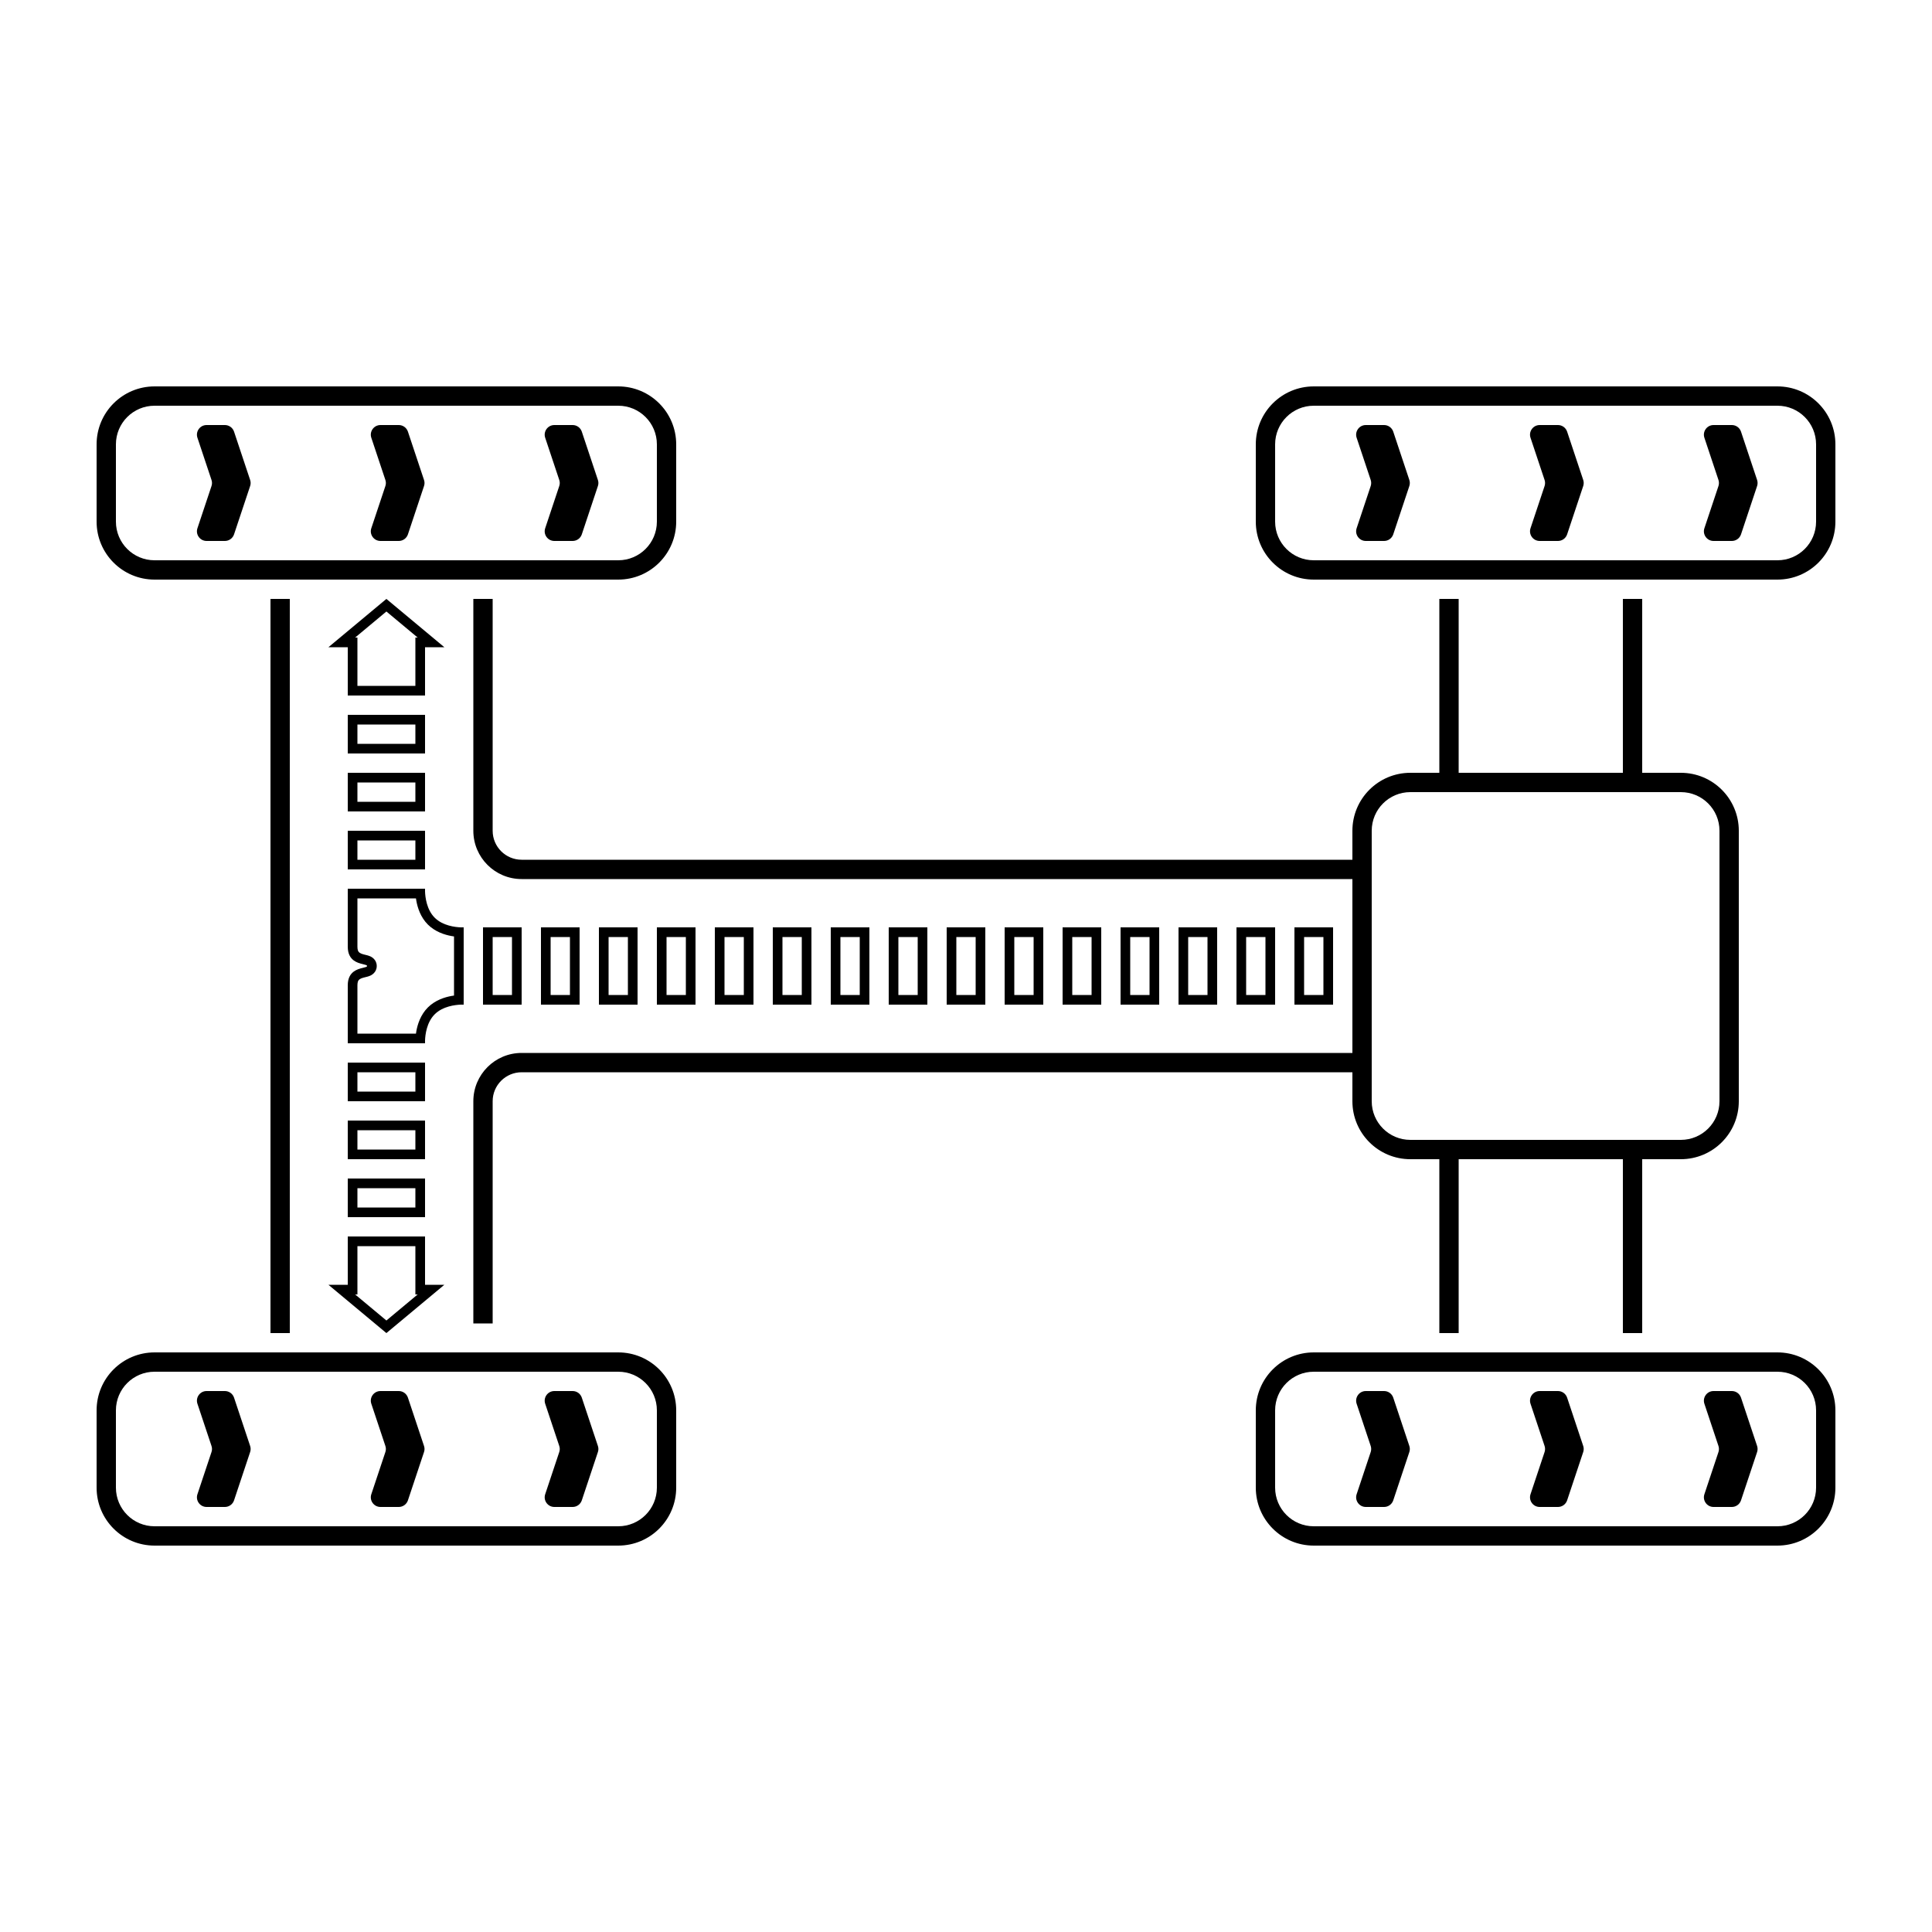 <svg xmlns="http://www.w3.org/2000/svg" viewBox="0 0 100 100" fill="none" x="0px" y="0px"><path fill-rule="evenodd" clip-rule="evenodd" d="M32 21H8C6.895 21 6 21.895 6 23V27C6 28.105 6.895 29 8 29H32C33.105 29 34 28.105 34 27V23C34 21.895 33.105 21 32 21ZM8 20C6.343 20 5 21.343 5 23V27C5 28.657 6.343 30 8 30H32C33.657 30 35 28.657 35 27V23C35 21.343 33.657 20 32 20H8ZM14 31V69H15V31H14ZM85 31H84V40H75.5V31H74.5V40H73C71.343 40 70 41.343 70 43V44.5H27C26.172 44.5 25.5 43.828 25.5 43V31H24.5V43C24.5 44.381 25.619 45.5 27 45.5H70V54.5H27C25.619 54.5 24.5 55.619 24.5 57V68.5H25.5V57C25.5 56.172 26.172 55.5 27 55.5H70V57C70 58.657 71.343 60 73 60H74.5V69H75.5V60H84V69H85V60H87C88.657 60 90 58.657 90 57V43C90 41.343 88.657 40 87 40H85V31ZM21.5 38.5V37.5H18.5V38.5H21.5ZM18.5 37H18V37.5V38.5V39H18.5H21.5H22V38.5V37.5V37H21.5H18.5ZM18.5 41.5V40.5H21.5V41.5H18.5ZM18 40H18.5H21.5H22V40.5V41.5V42H21.5H18.5H18V41.5V40.5V40ZM21.5 44.5V43.5H18.5V44.5H21.5ZM18.5 43H18V43.5V44.5V45H18.5H21.5H22V44.5V43.5V43H21.5H18.5ZM21.5 55.5V56.5H18.5V55.5H21.5ZM18 55H18.5H21.5H22V55.5V56.5V57H21.5H18.5H18V56.5V55.5V55ZM21.5 59.5V58.5H18.5V59.5H21.5ZM18.5 58H18V58.5V59.5V60H18.5H21.5H22V59.5V58.5V58H21.5H18.5ZM18.5 62.5V61.5H21.5V62.5H18.5ZM18 61H18.5H21.5H22V61.5V62.5V63H21.5H18.5H18V62.5V61.5V61ZM67 51.5V52H67.5H68.5H69V51.5V48.5V48H68.5H67.5H67V48.5V51.5ZM44.5 51.5H43.5V48.5H44.5V51.5ZM43 52V51.5V48.5V48H43.5H44.5H45V48.5V51.5V52H44.5H43.5H43ZM56.5 48.5H55.5V51.5H56.5V48.5ZM55 51.5V52H55.5H56.5H57V51.5V48.5V48H56.5H55.5H55V48.5V51.5ZM31 52V51.5V48.5V48H31.5H32.5H33V48.5V51.5V52H32.5H31.5H31ZM64 51.5V52H64.5H65.5H66V51.5V48.5V48H65.5H64.5H64V48.5V51.5ZM41.5 51.5H40.5V48.5H41.5V51.5ZM40 52V51.5V48.5V48H40.5H41.5H42V48.5V51.5V52H41.5H40.5H40ZM53.5 48.5H52.5V51.5H53.5V48.5ZM52 51.5V52H52.5H53.5H54V51.5V48.5V48H53.5H52.5H52V48.5V51.5ZM29.5 51.5H28.5V48.5H29.5V51.5ZM28 52V51.5V48.5V48H28.5H29.5H30V48.5V51.5V52H29.5H28.5H28ZM62.5 48.5H61.5V51.5H62.5V48.5ZM61 51.5V52H61.5H62.5H63V51.5V48.5V48H62.5H61.5H61V48.5V51.5ZM38.5 51.5H37.5V48.5H38.5V51.5ZM68.5 48.5H67.5V51.5H68.5V48.5ZM37 52V51.5V48.5V48H37.5H38.5H39V48.5V51.5V52H38.5H37.5H37ZM50.5 48.5H49.5V51.5H50.5V48.5ZM49 51.5V52H49.5H50.5H51V51.5V48.5V48H50.5H49.5H49V48.5V51.5ZM26.5 51.5H25.5V48.5H26.5V51.5ZM25 52V51.5V48.5V48H25.5H26.5H27V48.5V51.5V52H26.5H25.5H25ZM59.5 48.5H58.5V51.5H59.5V48.5ZM65.5 48.5H64.5V51.5H65.5V48.5ZM58 51.5V52H58.5H59.5H60V51.5V48.5V48H59.5H58.5H58V48.5V51.5ZM34 52V51.5V48.5V48H34.5H35.5H36V48.5V51.5V52H35.5H34.5H34ZM47.5 48.5H46.5V51.5H47.5V48.5ZM46 51.5V52H46.5H47.5H48V51.5V48.5V48H47.5H46.5H46V48.5V51.5ZM23 33.5L22.4 33L20 31L17.6 33L17 33.5H17.5H17.781H18V34V35.5V36H18.5H21.5H22V35.5V34V33.5H22.219H22.5H23ZM20 31.651L21.619 33H21.5V33.5V35.5H18.5V33.5V33H18.381L20 31.651ZM17.6 67L17 66.5H17.5H17.781H18V66V64.5V64H18.5H21.5H22V64.5V66V66.5H22.219H22.5H23L22.4 67L20 69L17.6 67ZM18.381 67L20 68.349L21.619 67H21.5V66.5V64.5H18.5V66.5V67H18.381ZM24 48C24 48 23.946 48.003 23.856 48C23.57 47.99 22.92 47.92 22.5 47.5C22.08 47.08 22.009 46.43 22 46.144C21.997 46.054 22 46 22 46H21.5H18V46.5V49C18 49.376 18.141 49.589 18.317 49.717C18.386 49.766 18.459 49.803 18.532 49.831C18.631 49.869 18.728 49.892 18.808 49.911L18.808 49.911C18.921 49.938 19 49.957 19 50C19 50.043 18.921 50.062 18.808 50.089L18.808 50.089C18.728 50.108 18.631 50.131 18.532 50.169C18.459 50.197 18.386 50.234 18.317 50.283C18.141 50.411 18 50.624 18 51V53.5V54H21.5H22C22 54 21.997 53.946 22 53.856C22.009 53.57 22.08 52.92 22.5 52.5C22.92 52.08 23.57 52.01 23.856 52C23.946 51.997 24 52 24 52V51.5V48.5V48ZM23.367 48.449C23.413 48.457 23.457 48.464 23.5 48.47V51.53C23.457 51.536 23.413 51.543 23.367 51.551C23.016 51.615 22.526 51.767 22.146 52.146C21.767 52.526 21.615 53.016 21.551 53.367C21.543 53.413 21.536 53.457 21.53 53.5H18.5V52.875V51C18.5 50.837 18.539 50.767 18.56 50.738C18.585 50.704 18.624 50.672 18.695 50.642C18.764 50.613 18.831 50.597 18.922 50.575L18.962 50.566L18.965 50.565C19.006 50.555 19.088 50.535 19.163 50.501L19.163 50.501C19.203 50.483 19.5 50.349 19.5 50C19.5 49.651 19.203 49.517 19.163 49.499L19.163 49.499C19.088 49.465 19.006 49.445 18.965 49.435L18.965 49.435L18.962 49.434L18.922 49.425C18.831 49.403 18.764 49.387 18.695 49.358C18.624 49.328 18.585 49.296 18.56 49.262C18.539 49.233 18.5 49.163 18.5 49V47.125V46.5H21.53C21.536 46.543 21.543 46.587 21.551 46.633C21.615 46.984 21.767 47.474 22.146 47.854C22.526 48.233 23.016 48.385 23.367 48.449ZM73 41H87C88.105 41 89 41.895 89 43V57C89 58.105 88.105 59 87 59H73C71.895 59 71 58.105 71 57V43C71 41.895 71.895 41 73 41ZM10.694 22C10.352 22 10.111 22.334 10.219 22.658L10.947 24.842C10.982 24.945 10.982 25.055 10.947 25.158L10.219 27.342C10.111 27.666 10.352 28 10.694 28H11.64C11.855 28 12.046 27.862 12.114 27.658L12.947 25.158C12.982 25.055 12.982 24.945 12.947 24.842L12.114 22.342C12.046 22.138 11.855 22 11.64 22H10.694ZM19.219 22.658C19.111 22.334 19.352 22 19.694 22H20.64C20.855 22 21.046 22.138 21.114 22.342L21.947 24.842C21.982 24.945 21.982 25.055 21.947 25.158L21.114 27.658C21.046 27.862 20.855 28 20.64 28H19.694C19.352 28 19.111 27.666 19.219 27.342L19.947 25.158C19.982 25.055 19.982 24.945 19.947 24.842L19.219 22.658ZM28.694 22C28.352 22 28.111 22.334 28.219 22.658L28.947 24.842C28.982 24.945 28.982 25.055 28.947 25.158L28.219 27.342C28.111 27.666 28.352 28 28.694 28H29.64C29.855 28 30.046 27.862 30.114 27.658L30.947 25.158C30.982 25.055 30.982 24.945 30.947 24.842L30.114 22.342C30.046 22.138 29.855 22 29.64 22H28.694ZM32.5 51.5H31.5V48.5H32.5V51.5ZM8 71C6.895 71 6 71.895 6 73V77C6 78.105 6.895 79 8 79H32C33.105 79 34 78.105 34 77V73C34 71.895 33.105 71 32 71H8ZM8 70C6.343 70 5 71.343 5 73V77C5 78.657 6.343 80 8 80H32C33.657 80 35 78.657 35 77V73C35 71.343 33.657 70 32 70H8ZM10.694 72C10.352 72 10.111 72.334 10.219 72.658L10.947 74.842C10.982 74.945 10.982 75.055 10.947 75.158L10.219 77.342C10.111 77.666 10.352 78 10.694 78H11.64C11.855 78 12.046 77.862 12.114 77.658L12.947 75.158C12.982 75.055 12.982 74.945 12.947 74.842L12.114 72.342C12.046 72.138 11.855 72 11.64 72H10.694ZM19.219 72.658C19.111 72.334 19.352 72 19.694 72H20.64C20.855 72 21.046 72.138 21.114 72.342L21.947 74.842C21.982 74.945 21.982 75.055 21.947 75.158L21.114 77.658C21.046 77.862 20.855 78 20.64 78H19.694C19.352 78 19.111 77.666 19.219 77.342L19.947 75.158C19.982 75.055 19.982 74.945 19.947 74.842L19.219 72.658ZM28.694 72C28.352 72 28.111 72.334 28.219 72.658L28.947 74.842C28.982 74.945 28.982 75.055 28.947 75.158L28.219 77.342C28.111 77.666 28.352 78 28.694 78H29.64C29.855 78 30.046 77.862 30.114 77.658L30.947 75.158C30.982 75.055 30.982 74.945 30.947 74.842L30.114 72.342C30.046 72.138 29.855 72 29.64 72H28.694ZM92 21H68C66.895 21 66 21.895 66 23V27C66 28.105 66.895 29 68 29H92C93.105 29 94 28.105 94 27V23C94 21.895 93.105 21 92 21ZM68 20C66.343 20 65 21.343 65 23V27C65 28.657 66.343 30 68 30H92C93.657 30 95 28.657 95 27V23C95 21.343 93.657 20 92 20H68ZM70.694 22C70.352 22 70.112 22.334 70.219 22.658L70.947 24.842C70.981 24.945 70.981 25.055 70.947 25.158L70.219 27.342C70.112 27.666 70.352 28 70.694 28H71.64C71.855 28 72.046 27.862 72.114 27.658L72.947 25.158C72.981 25.055 72.981 24.945 72.947 24.842L72.114 22.342C72.046 22.138 71.855 22 71.64 22H70.694ZM79.219 22.658C79.112 22.334 79.352 22 79.694 22H80.64C80.855 22 81.046 22.138 81.114 22.342L81.947 24.842C81.981 24.945 81.981 25.055 81.947 25.158L81.114 27.658C81.046 27.862 80.855 28 80.64 28H79.694C79.352 28 79.112 27.666 79.219 27.342L79.947 25.158C79.981 25.055 79.981 24.945 79.947 24.842L79.219 22.658ZM88.694 22C88.352 22 88.112 22.334 88.219 22.658L88.947 24.842C88.981 24.945 88.981 25.055 88.947 25.158L88.219 27.342C88.112 27.666 88.352 28 88.694 28H89.64C89.855 28 90.046 27.862 90.114 27.658L90.947 25.158C90.981 25.055 90.981 24.945 90.947 24.842L90.114 22.342C90.046 22.138 89.855 22 89.64 22H88.694ZM92 71H68C66.895 71 66 71.895 66 73V77C66 78.105 66.895 79 68 79H92C93.105 79 94 78.105 94 77V73C94 71.895 93.105 71 92 71ZM68 70C66.343 70 65 71.343 65 73V77C65 78.657 66.343 80 68 80H92C93.657 80 95 78.657 95 77V73C95 71.343 93.657 70 92 70H68ZM70.694 72C70.352 72 70.112 72.334 70.219 72.658L70.947 74.842C70.981 74.945 70.981 75.055 70.947 75.158L70.219 77.342C70.112 77.666 70.352 78 70.694 78H71.64C71.855 78 72.046 77.862 72.114 77.658L72.947 75.158C72.981 75.055 72.981 74.945 72.947 74.842L72.114 72.342C72.046 72.138 71.855 72 71.64 72H70.694ZM79.219 72.658C79.112 72.334 79.352 72 79.694 72H80.64C80.855 72 81.046 72.138 81.114 72.342L81.947 74.842C81.981 74.945 81.981 75.055 81.947 75.158L81.114 77.658C81.046 77.862 80.855 78 80.64 78H79.694C79.352 78 79.112 77.666 79.219 77.342L79.947 75.158C79.981 75.055 79.981 74.945 79.947 74.842L79.219 72.658ZM88.694 72C88.352 72 88.112 72.334 88.219 72.658L88.947 74.842C88.981 74.945 88.981 75.055 88.947 75.158L88.219 77.342C88.112 77.666 88.352 78 88.694 78H89.64C89.855 78 90.046 77.862 90.114 77.658L90.947 75.158C90.981 75.055 90.981 74.945 90.947 74.842L90.114 72.342C90.046 72.138 89.855 72 89.64 72H88.694ZM35.5 51.5H34.5V48.5H35.5V51.5Z" fill="black"/></svg>
